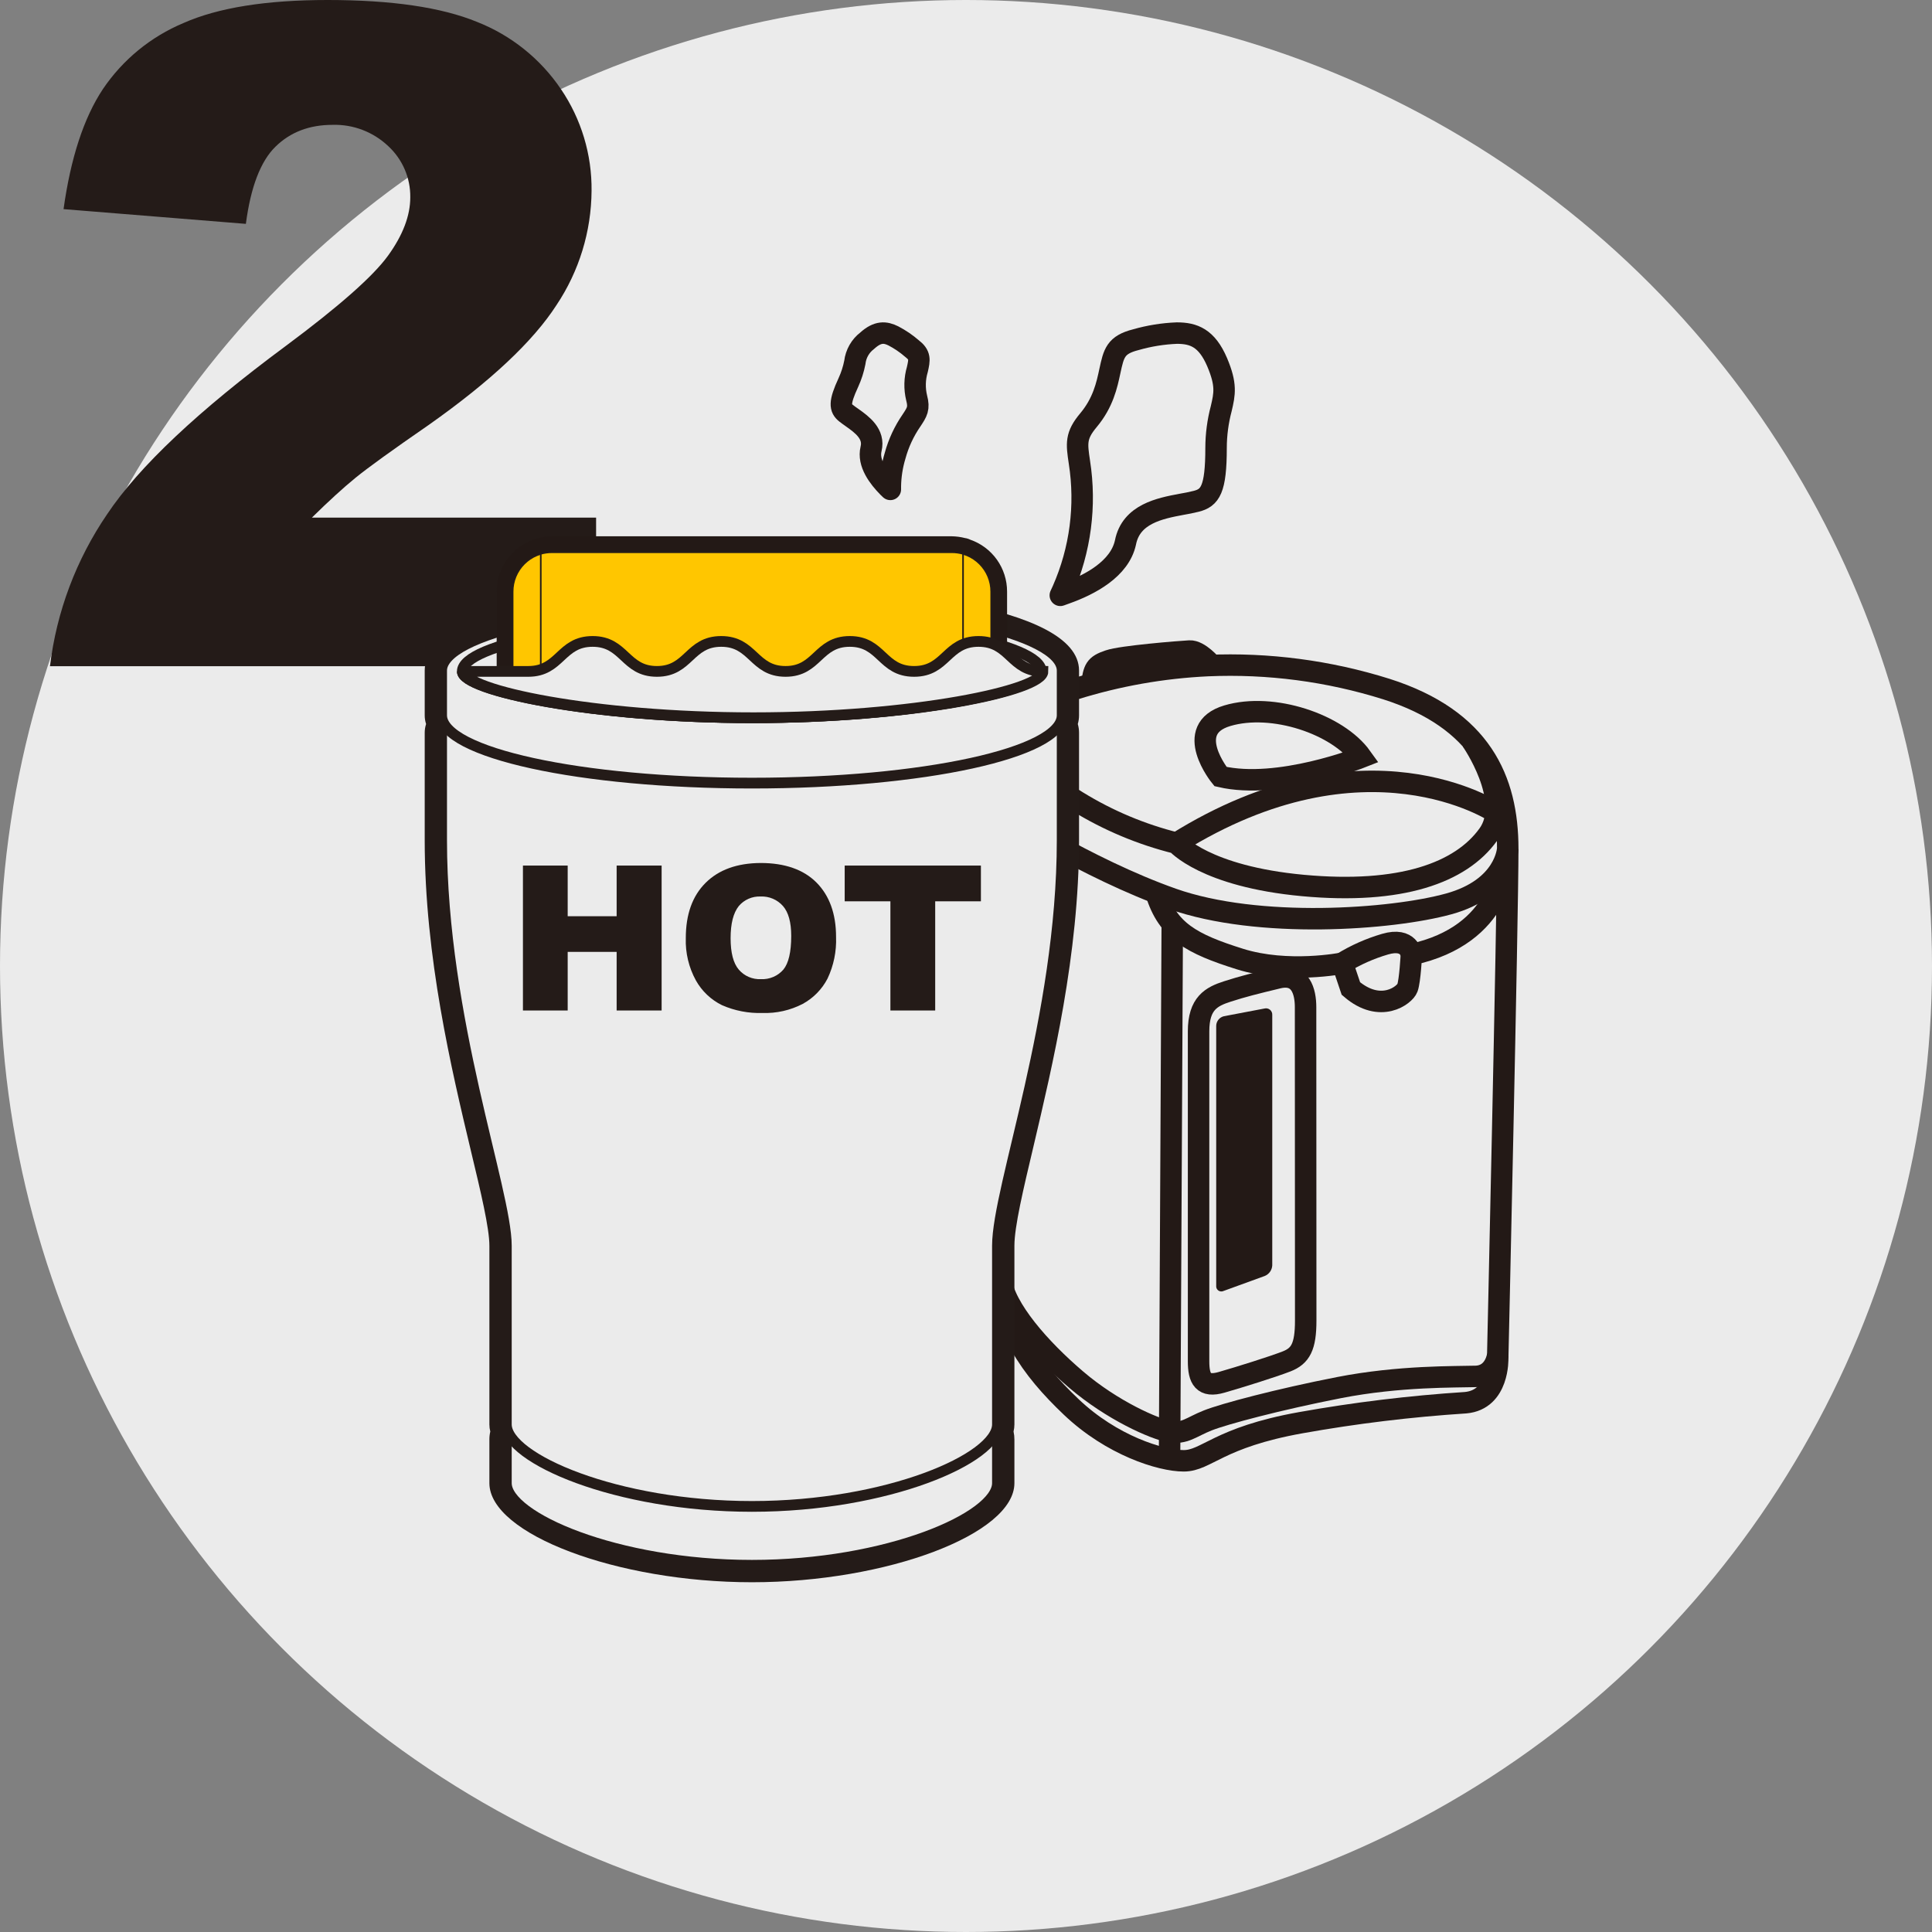 <svg xmlns="http://www.w3.org/2000/svg" width="180" height="180" viewBox="0 0 180 180" fill="none"><rect x="0" y="0" width="180" height="180" fill="#808080" stroke="none"/><circle cx="90" cy="90" r="90" fill="#EBEBEB"></circle><path d="M55.541 62.069H4.655C5.271 56.992 7.096 52.137 9.979 47.912C12.932 43.486 18.476 38.263 26.611 32.242C31.577 28.551 34.755 25.747 36.144 23.831C37.533 21.914 38.227 20.096 38.224 18.378C38.235 17.483 38.058 16.596 37.703 15.774C37.349 14.953 36.825 14.215 36.167 13.609C35.475 12.954 34.661 12.442 33.771 12.103C32.881 11.763 31.932 11.603 30.98 11.632C28.815 11.632 27.041 12.313 25.657 13.674C24.273 15.035 23.356 17.43 22.907 20.857L5.921 19.484C6.588 14.708 7.809 10.982 9.583 8.305C11.434 5.563 14.045 3.421 17.097 2.145C20.327 0.715 24.799 0 30.512 0C36.483 0 41.124 0.679 44.437 2.038C47.619 3.288 50.348 5.473 52.263 8.305C54.157 11.096 55.152 14.4 55.115 17.773C55.091 21.565 53.955 25.267 51.849 28.42C49.666 31.805 45.704 35.523 39.962 39.577C36.547 41.934 34.266 43.582 33.117 44.52C31.969 45.458 30.616 46.693 29.06 48.224H55.537L55.541 62.069Z" fill="#241B18"></path><path d="M99.288 55.284L98.787 55.466L99.013 54.973C100.658 51.235 101.198 47.103 100.567 43.068C100.305 41.314 100.199 40.59 101.411 39.147C102.774 37.517 103.125 35.883 103.405 34.573C103.769 32.899 103.929 32.127 105.829 31.647C107.073 31.29 108.355 31.084 109.648 31.034C111.207 31.034 112.432 31.479 113.4 33.748C114.288 35.848 114.102 36.691 113.778 38.077C113.463 39.265 113.302 40.489 113.298 41.718C113.298 45.621 112.747 46.385 111.433 46.709C110.989 46.82 110.518 46.913 110.065 46.989C108.085 47.362 105.381 47.877 104.857 50.541C104.324 53.01 101.54 54.484 99.288 55.284Z" fill="#EBEBEB" stroke="#231916" stroke-width="2" stroke-linecap="round" stroke-linejoin="round"></path><path d="M81.154 41.829C81.5 40.422 80.301 39.556 79.426 38.934C79.222 38.792 79.013 38.645 78.818 38.49C78.258 38.046 78.161 37.535 79.04 35.639C79.315 35.039 79.518 34.409 79.644 33.761C79.691 33.364 79.817 32.98 80.015 32.633C80.214 32.286 80.48 31.982 80.798 31.741C81.78 30.852 82.486 30.923 83.236 31.296C83.851 31.617 84.426 32.007 84.95 32.46C85.767 33.081 85.67 33.526 85.47 34.414C85.212 35.28 85.189 36.2 85.403 37.078C85.661 38.05 85.448 38.383 84.919 39.178C84.23 40.177 83.715 41.285 83.396 42.455C83.116 43.382 82.967 44.343 82.952 45.31V45.595L82.752 45.404C81.855 44.498 80.834 43.152 81.154 41.829Z" fill="#EBEBEB" stroke="#231916" stroke-width="2" stroke-linecap="round" stroke-linejoin="round"></path><path d="M112.521 62.011C118.155 61.769 123.788 62.51 129.168 64.2C137.982 67.011 140.473 72.637 140.473 79.08C140.473 85.523 139.536 126.566 139.536 126.566C139.536 126.566 139.665 130.411 136.544 130.687C131.4 131.02 126.28 131.641 121.206 132.547C113.489 133.924 112.419 136.1 110.283 136.1C108.147 136.1 103.573 134.665 99.808 131.086C96.042 127.507 93.258 123.644 93.178 118.209C93.098 112.774 93.058 72.748 93.058 70.137C93.058 67.526 95.723 65.612 100.083 64.213C104.118 62.95 108.298 62.209 112.521 62.011Z" stroke="#231916" stroke-width="2"></path><path d="M137.108 68.987C137.108 68.987 140.98 74.537 138.657 77.761C136.104 81.313 130.527 83.343 121.393 82.499C112.259 81.655 109.617 78.556 109.617 78.556C106.349 77.745 103.225 76.433 100.359 74.666C95.585 71.722 92.246 69.781 95.474 66.305" stroke="#231916" stroke-width="2"></path><path d="M139.337 75.683C139.337 75.683 127.214 67.57 109.617 78.556" stroke="#231916" stroke-width="2"></path><path d="M126.841 70.55C126.841 70.55 119.128 73.609 113.711 72.348C113.711 72.348 110.119 67.939 114.346 66.682C118.573 65.426 124.634 67.468 126.841 70.55Z" stroke="#231916" stroke-width="2"></path><path d="M140.469 79.08C140.469 79.08 140.309 82.743 134.981 84.213C129.652 85.683 117.245 86.575 109.226 83.742C101.207 80.909 93.076 75.594 93.076 75.594" stroke="#231916" stroke-width="2"></path><path d="M93.058 77.006C93.058 77.006 92.17 76.682 90.807 76.118C89.444 75.554 89.511 74.098 89.511 73.303C89.511 72.508 89.511 71.083 91.344 71.704C92.469 72.082 93.499 72.697 94.364 73.507C94.791 73.904 95.069 74.436 95.15 75.014C95.231 75.591 95.11 76.179 94.808 76.678" stroke="#231916" stroke-width="3"></path><path d="M90.017 71.718L93.058 70.483" stroke="#231916" stroke-width="3"></path><path d="M112.894 61.988C112.894 61.988 111.748 60.608 110.829 60.656C109.91 60.705 104.475 61.14 103.329 61.544C101.997 61.988 101.93 62.339 101.708 63.765" stroke="#231916" stroke-width="2"></path><path d="M140.14 80.314C140.14 80.314 140.074 87.095 131.495 88.933C131.495 88.933 131.371 91.375 131.126 92.041C130.882 92.707 128.617 94.479 125.86 92.099L125.065 89.741C125.065 89.741 119.981 90.754 115.514 89.35C111.047 87.947 108.782 86.74 107.699 83.169" stroke="#231916" stroke-width="2"></path><path d="M131.495 88.933C131.495 88.933 131.308 87.304 129.044 87.965C127.638 88.376 126.294 88.973 125.047 89.742" stroke="#231916" stroke-width="2"></path><path d="M121.637 93.822C121.637 92.419 121.193 90.594 119.066 91.109C116.939 91.624 115.82 91.899 114.346 92.374C112.872 92.85 111.668 93.471 111.668 96.091V126.837C111.668 128.48 112.112 129.279 113.809 128.79C115.505 128.302 118.591 127.338 119.874 126.837C121.158 126.335 121.65 125.482 121.65 123.036L121.637 93.822Z" stroke="#231916" stroke-width="2"></path><path d="M117.814 93.96C117.902 93.938 117.993 93.937 118.081 93.957C118.169 93.977 118.251 94.018 118.321 94.075C118.391 94.132 118.446 94.205 118.483 94.287C118.52 94.37 118.537 94.46 118.533 94.55V117.893C118.522 118.105 118.452 118.31 118.33 118.483C118.208 118.657 118.04 118.792 117.845 118.875L114 120.274C113.922 120.312 113.836 120.328 113.751 120.321C113.665 120.315 113.582 120.285 113.512 120.236C113.442 120.186 113.386 120.118 113.35 120.04C113.315 119.962 113.302 119.875 113.311 119.79V95.567C113.316 95.36 113.389 95.161 113.519 95C113.649 94.839 113.829 94.726 114.031 94.679L117.814 93.96Z" fill="#231916"></path><path d="M109.217 86.02L108.964 135.931" stroke="#231916" stroke-width="2"></path><path d="M139.545 126.215C139.545 126.215 139.332 128.178 137.494 128.236C135.656 128.293 130.389 128.178 124.759 129.279C119.128 130.381 114.057 131.73 112.521 132.339C110.984 132.947 110.376 133.626 108.969 133.382C107.561 133.138 103.64 131.42 100.27 128.542C96.899 125.665 93.609 121.939 93.227 119.151" stroke="#231916" stroke-width="2"></path><path d="M100.532 62.473C100.532 56.256 81.376 54.578 70.057 54.578C58.738 54.578 39.569 56.248 39.569 62.473V66.634C39.568 66.913 39.611 67.19 39.698 67.455C39.612 67.718 39.569 67.992 39.569 68.268V78.276C39.569 89.169 42.06 99.613 43.876 107.233C44.8 111.082 45.595 114.413 45.595 116.065V132.712C45.595 132.935 45.623 133.157 45.679 133.373C45.622 133.615 45.594 133.862 45.595 134.11V138.182C45.595 142.92 57.482 147.414 70.057 147.414C82.632 147.414 94.51 142.92 94.51 138.182V134.11C94.511 133.863 94.484 133.615 94.43 133.373C94.483 133.157 94.51 132.935 94.51 132.712V116.065C94.51 114.288 95.336 110.812 96.287 106.806C98.063 99.257 100.532 88.925 100.532 78.276V68.268C100.532 67.993 100.493 67.719 100.416 67.455C100.494 67.188 100.533 66.912 100.532 66.634V62.473Z" fill="#241B18"></path><path d="M70.057 131.837C57.415 131.837 47.175 130.087 47.175 134.11V138.182C47.175 141.348 57.415 145.833 70.057 145.833C82.699 145.833 92.93 141.348 92.93 138.182V134.11C92.93 130.087 82.69 131.837 70.057 131.837Z" fill="#EBEBEB" stroke="#241B18" stroke-miterlimit="10"></path><path d="M98.96 68.267C98.96 64.79 86.016 61.958 70.057 61.958C54.098 61.958 41.145 64.79 41.145 68.267V78.276C41.145 94.937 47.175 110.922 47.175 116.064V132.711C47.175 135.869 57.415 140.349 70.057 140.349C82.699 140.349 92.93 135.869 92.93 132.711V116.064C92.93 110.647 98.96 94.75 98.96 78.276V68.267Z" fill="#EBEBEB" stroke="#241B18" stroke-miterlimit="10"></path><path d="M70.057 56.172C54.072 56.172 41.145 58.996 41.145 62.481V66.642C41.145 70.137 54.089 72.961 70.057 72.961C86.025 72.961 98.96 70.137 98.96 66.642V62.481C98.96 58.987 86.016 56.172 70.057 56.172Z" fill="#EBEBEB" stroke="#241B18" stroke-miterlimit="10"></path><path d="M97.015 62.553C97.015 64.329 84.933 66.869 70.044 66.869C55.155 66.869 43.072 64.329 43.072 62.553C43.072 60.013 55.142 57.646 70.044 57.646C84.946 57.646 97.015 60.013 97.015 62.553Z" fill="#EBEBEB" stroke="#241B18" stroke-miterlimit="10"></path><path d="M90.381 50.275C90.313 50.238 90.242 50.21 90.168 50.19C90.089 50.161 90.007 50.141 89.924 50.133C89.516 50.028 89.097 49.971 88.676 49.964H51.425C51.012 49.971 50.601 50.024 50.199 50.124C50.112 50.139 50.026 50.161 49.942 50.19C49.87 50.21 49.8 50.236 49.733 50.27C48.722 50.616 47.845 51.27 47.225 52.139C46.605 53.009 46.272 54.051 46.274 55.119V64.036C46.282 64.139 46.301 64.242 46.332 64.342C50.892 65.674 59.804 66.869 70.053 66.869C80.301 66.869 89.204 65.67 93.769 64.342C93.797 64.242 93.816 64.139 93.827 64.036V55.119C93.829 54.053 93.499 53.013 92.881 52.144C92.263 51.276 91.389 50.622 90.381 50.275Z" fill="#231916"></path><path d="M97.015 62.553C97.015 64.329 84.933 66.869 70.044 66.869C55.155 66.869 43.072 64.329 43.072 62.553" stroke="#241B18" stroke-miterlimit="10"></path><path d="M88.676 51.452H51.425C50.943 51.451 50.466 51.546 50.021 51.73C49.576 51.914 49.172 52.184 48.832 52.525C48.491 52.866 48.222 53.27 48.038 53.715C47.854 54.161 47.76 54.638 47.762 55.12V63.774V64.036H48.472L48.992 64.564L48.641 64.911C53.565 65.99 61.314 66.869 70.057 66.869C78.8 66.869 86.54 65.981 91.469 64.911L91.114 64.564L91.638 64.036H92.348V55.12C92.349 54.637 92.254 54.16 92.07 53.714C91.885 53.269 91.615 52.864 91.273 52.523C90.932 52.182 90.527 51.912 90.081 51.728C89.636 51.544 89.158 51.45 88.676 51.452Z" fill="#FFC600" stroke="#241B18" stroke-width="0.15" stroke-miterlimit="10"></path><path d="M51.425 51.452C51.072 51.451 50.721 51.5 50.382 51.598V65.266C56.881 66.371 63.464 66.908 70.057 66.869C76.647 66.907 83.227 66.37 89.724 65.266V51.598C89.383 51.5 89.03 51.45 88.676 51.452H51.425Z" fill="#FFC600" stroke="#241B18" stroke-width="0.15" stroke-miterlimit="10"></path><path d="M43.232 62.553C43.232 64.329 55.31 66.869 70.199 66.869C85.088 66.869 97.17 64.329 97.17 62.553C94.168 62.553 94.169 59.76 91.167 59.76C88.165 59.76 88.169 62.553 85.163 62.553C82.157 62.553 82.171 59.76 79.173 59.76C76.176 59.76 76.176 62.553 73.188 62.553C70.199 62.553 70.19 59.76 67.193 59.76C64.196 59.76 64.196 62.553 61.203 62.553C58.21 62.553 58.206 59.76 55.213 59.76C52.22 59.76 52.215 62.553 49.218 62.553H43.232Z" fill="#EBEBEB" stroke="#241B18" stroke-miterlimit="10"></path><path d="M48.721 80.643H52.89V85.363H57.451V80.643H61.642V94.146H57.451V88.685H52.89V94.146H48.721V80.643Z" fill="#241B18"></path><path d="M63.894 87.401C63.894 85.193 64.508 83.478 65.737 82.255C66.965 81.032 68.676 80.415 70.87 80.403C73.117 80.403 74.866 81.016 76.065 82.219C77.264 83.423 77.894 85.115 77.894 87.29C77.945 88.632 77.671 89.967 77.095 91.18C76.577 92.175 75.775 92.992 74.79 93.529C73.632 94.13 72.338 94.422 71.034 94.377C69.739 94.419 68.451 94.17 67.264 93.649C66.239 93.145 65.392 92.341 64.835 91.344C64.173 90.138 63.848 88.776 63.894 87.401ZM68.068 87.401C68.068 88.76 68.321 89.742 68.832 90.337C69.085 90.633 69.403 90.867 69.761 91.02C70.119 91.174 70.507 91.244 70.896 91.225C71.289 91.244 71.68 91.174 72.042 91.02C72.403 90.867 72.725 90.633 72.983 90.337C73.472 89.745 73.716 88.698 73.716 87.197C73.716 85.927 73.46 84.999 72.948 84.413C72.688 84.118 72.366 83.886 72.005 83.732C71.644 83.578 71.253 83.507 70.861 83.525C70.477 83.509 70.095 83.581 69.744 83.735C69.392 83.889 69.08 84.121 68.832 84.413C68.321 85.061 68.068 86.043 68.068 87.424V87.401Z" fill="#241B18"></path><path d="M78.698 80.643H91.389V83.973H87.13V94.146H82.957V83.973H78.698V80.643Z" fill="#241B18"></path></svg>